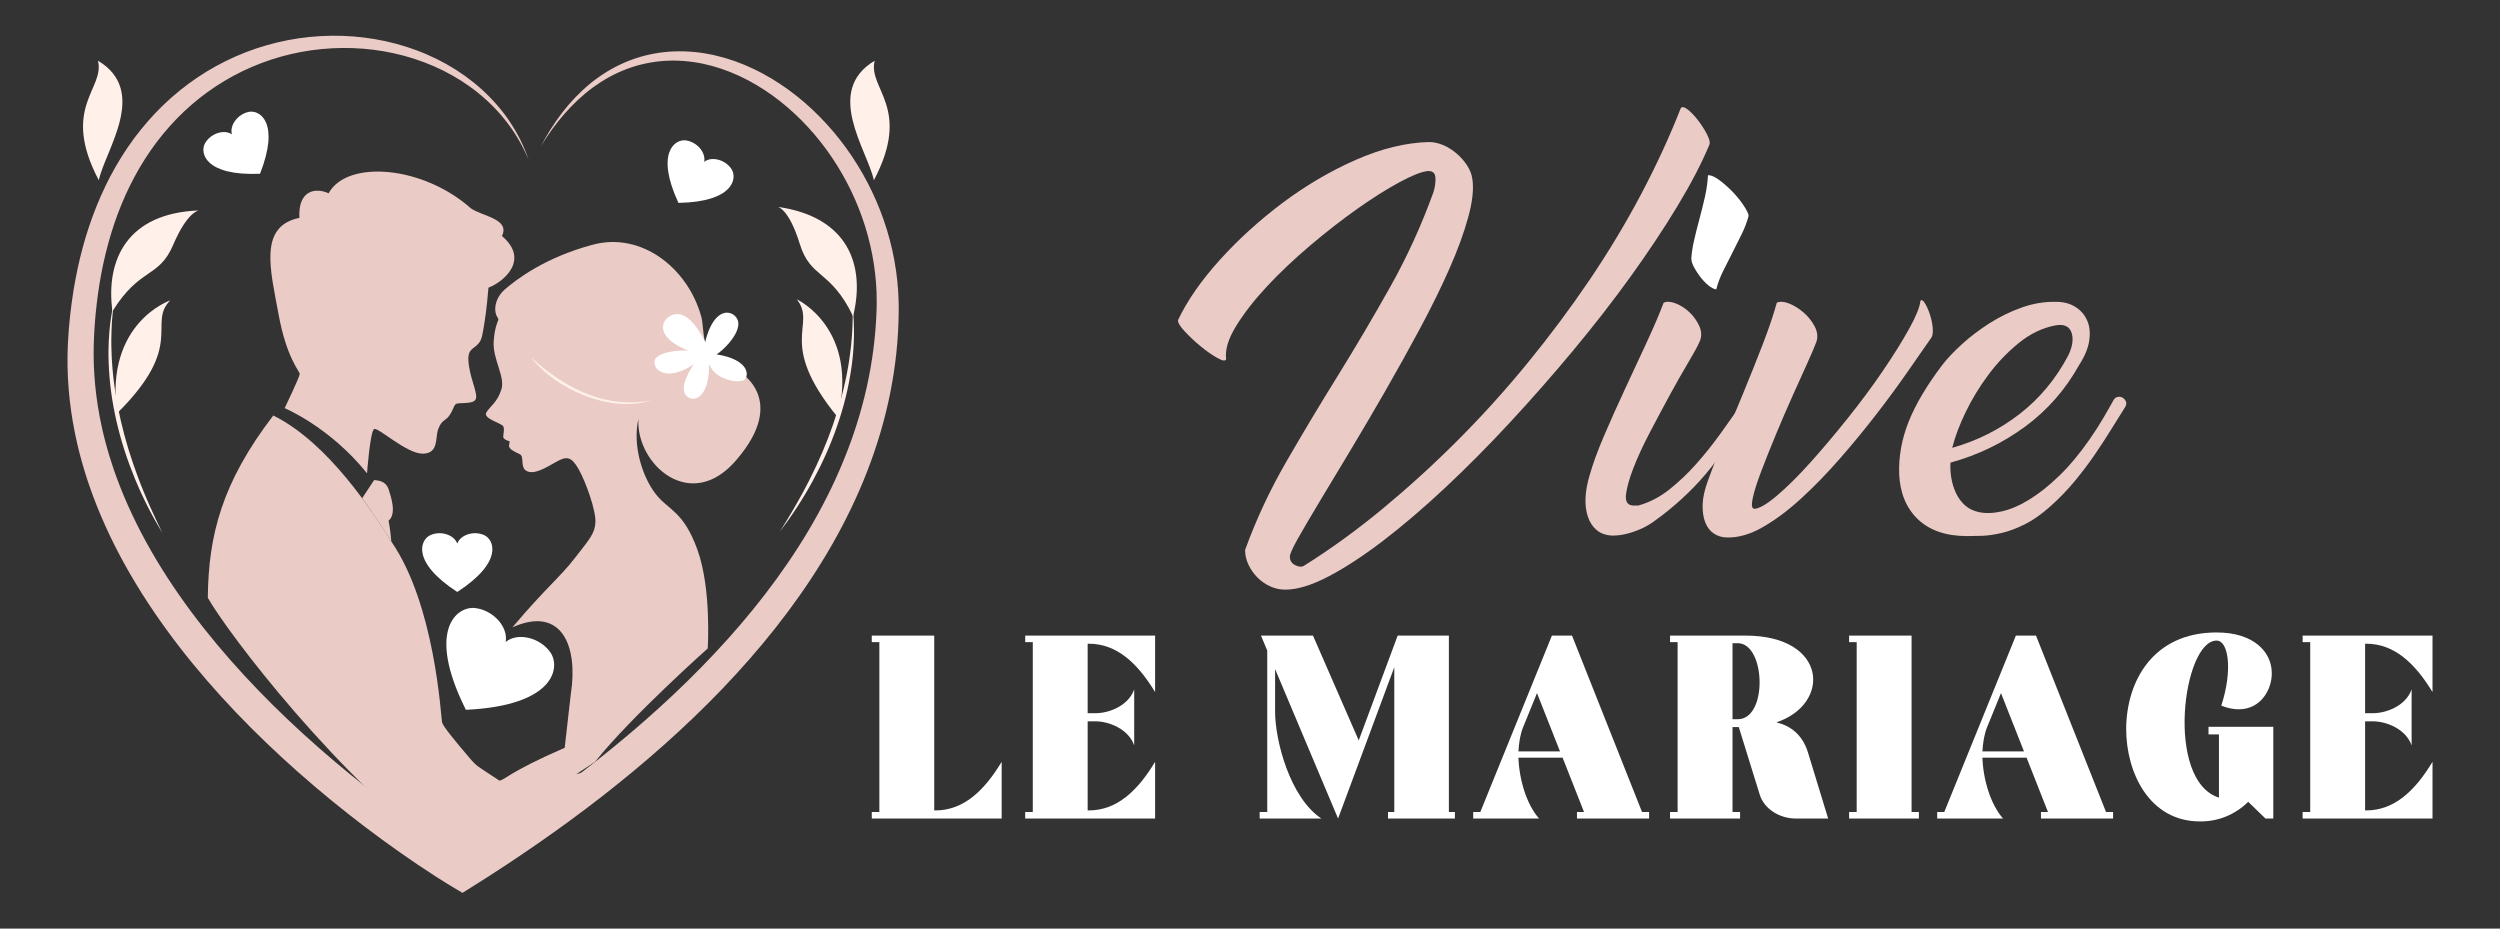 <?xml version="1.0" encoding="utf-8"?>
<!-- Generator: Adobe Illustrator 16.0.0, SVG Export Plug-In . SVG Version: 6.00 Build 0)  -->
<!DOCTYPE svg PUBLIC "-//W3C//DTD SVG 1.1//EN" "http://www.w3.org/Graphics/SVG/1.1/DTD/svg11.dtd">
<svg version="1.1" id="Calque_1" xmlns="http://www.w3.org/2000/svg" xmlns:xlink="http://www.w3.org/1999/xlink" x="0px" y="0px"
	 width="175px" height="65px" viewBox="0 0 175 65" enable-background="new 0 0 175 65" xml:space="preserve">
<rect x="0" y="0" width="175" height="65" fill="#333333" stroke="none"/>
<g>
	<g>
		<g>
			<g>
				<path fill="#EACBC6" d="M85.83,25.139c-0.043,0.15-0.249,0.125-0.614-0.08c-0.367-0.205-0.76-0.48-1.18-0.825
					c-0.42-0.345-0.798-0.701-1.133-1.067c-0.333-0.367-0.479-0.625-0.436-0.776c0.646-1.357,1.622-2.759,2.926-4.204
					c1.305-1.443,2.771-2.774,4.398-3.993c1.627-1.218,3.336-2.221,5.126-3.008c1.789-0.786,3.492-1.201,5.108-1.244
					c0.323,0,0.652,0.07,0.986,0.21c0.334,0.141,0.646,0.334,0.938,0.582c0.292,0.248,0.539,0.528,0.744,0.841
					c0.205,0.313,0.329,0.631,0.371,0.954c0.108,0.69,0.012,1.584-0.29,2.684c-0.303,1.1-0.744,2.308-1.326,3.622
					c-0.582,1.315-1.267,2.705-2.053,4.171c-0.788,1.468-1.596,2.921-2.426,4.366c-0.83,1.443-1.644,2.829-2.441,4.155
					c-0.798,1.325-1.515,2.517-2.15,3.573c-0.636,1.057-1.147,1.93-1.536,2.619c-0.388,0.689-0.571,1.11-0.55,1.261
					c0,0.259,0.124,0.453,0.372,0.582s0.458,0.141,0.631,0.032c1.854-1.164,3.681-2.489,5.481-3.977
					c1.8-1.488,3.551-3.082,5.254-4.786c1.703-1.703,3.331-3.503,4.883-5.4c1.553-1.897,2.996-3.831,4.334-5.805
					c1.336-1.973,2.543-3.977,3.621-6.015c1.077-2.037,2.004-4.047,2.781-6.031c0.086-0.128,0.247-0.102,0.484,0.081
					c0.236,0.184,0.479,0.437,0.729,0.761c0.247,0.322,0.457,0.651,0.629,0.985c0.173,0.336,0.228,0.577,0.163,0.729
					c-0.539,1.293-1.29,2.731-2.248,4.316c-0.959,1.585-2.054,3.229-3.281,4.931c-1.229,1.704-2.566,3.424-4.01,5.159
					c-1.445,1.734-2.922,3.416-4.431,5.043c-1.509,1.629-3.019,3.149-4.527,4.561c-1.509,1.412-2.954,2.646-4.333,3.702
					c-1.38,1.056-2.657,1.891-3.832,2.506c-1.175,0.613-2.183,0.922-3.023,0.922c-0.366,0-0.717-0.076-1.051-0.227
					c-0.335-0.151-0.63-0.356-0.889-0.614c-0.258-0.26-0.469-0.557-0.63-0.891s-0.243-0.685-0.243-1.05
					c0.776-2.135,1.741-4.198,2.894-6.192c1.152-1.994,2.354-4,3.605-6.015c1.25-2.017,2.468-4.08,3.654-6.193
					c1.186-2.112,2.198-4.332,3.039-6.662c0.108-0.365,0.15-0.705,0.13-1.018c-0.021-0.313-0.205-0.458-0.55-0.437
					c-0.432,0.043-1.095,0.307-1.989,0.793c-0.895,0.484-1.875,1.104-2.942,1.858s-2.161,1.606-3.282,2.555
					c-1.121,0.95-2.129,1.902-3.023,2.861s-1.617,1.888-2.166,2.782C85.975,23.722,85.744,24.493,85.83,25.139z"/>
				<path fill="#EACBC6" d="M116.453,21.193c0.215-0.106,0.5-0.09,0.856,0.049c0.355,0.141,0.678,0.353,0.97,0.631
					c0.291,0.28,0.518,0.604,0.68,0.971c0.16,0.367,0.165,0.722,0.016,1.067c-0.13,0.302-0.394,0.786-0.792,1.455
					c-0.399,0.669-0.83,1.428-1.294,2.28c-0.463,0.851-0.932,1.729-1.406,2.635s-0.857,1.735-1.148,2.49
					c-0.291,0.754-0.463,1.375-0.517,1.859c-0.054,0.485,0.113,0.738,0.501,0.759h0.355c0.776-0.214,1.498-0.587,2.166-1.115
					c0.668-0.527,1.299-1.125,1.892-1.793c0.594-0.669,1.153-1.369,1.682-2.102c0.528-0.733,1.02-1.424,1.472-2.07
					c0.086-0.107,0.193-0.166,0.323-0.178c0.129-0.011,0.236,0.012,0.323,0.065s0.141,0.14,0.161,0.258
					c0.021,0.119-0.031,0.254-0.161,0.403c-0.905,1.402-1.833,2.701-2.781,3.897c-0.948,1.197-2.08,2.301-3.395,3.314
					c-0.173,0.13-0.377,0.28-0.614,0.453c-0.237,0.172-0.506,0.328-0.808,0.469c-0.303,0.14-0.632,0.258-0.987,0.355
					c-0.355,0.097-0.717,0.146-1.083,0.146c-0.453-0.021-0.819-0.15-1.1-0.388c-0.28-0.238-0.485-0.551-0.614-0.938
					c-0.13-0.388-0.184-0.829-0.162-1.325c0.021-0.495,0.119-1.023,0.291-1.584c0.217-0.775,0.551-1.692,1.003-2.748
					c0.453-1.057,0.938-2.141,1.455-3.25c0.518-1.109,1.024-2.198,1.52-3.266C115.752,22.923,116.15,21.993,116.453,21.193z"/>
				<path fill="#EACBC6" d="M124.374,21.193c0.216-0.106,0.501-0.09,0.857,0.049c0.355,0.141,0.694,0.353,1.019,0.631
					c0.323,0.28,0.582,0.604,0.775,0.971c0.194,0.367,0.237,0.722,0.129,1.067c-0.108,0.302-0.317,0.797-0.63,1.486
					c-0.313,0.691-0.664,1.468-1.051,2.328c-0.388,0.863-0.776,1.763-1.164,2.702c-0.388,0.937-0.729,1.789-1.019,2.555
					c-0.292,0.764-0.491,1.394-0.599,1.89c-0.108,0.496-0.064,0.744,0.13,0.744c0.344-0.022,0.873-0.335,1.584-0.938
					c0.712-0.604,1.487-1.375,2.328-2.312c0.842-0.938,1.714-1.973,2.62-3.104c0.905-1.132,1.724-2.236,2.456-3.314
					c0.733-1.077,1.343-2.053,1.827-2.927c0.486-0.873,0.75-1.524,0.793-1.956c0.064-0.107,0.162-0.065,0.292,0.128
					c0.128,0.194,0.247,0.449,0.354,0.761c0.107,0.313,0.179,0.631,0.211,0.953c0.031,0.324,0.005,0.563-0.081,0.712
					c-0.453,0.646-1.008,1.445-1.666,2.394c-0.657,0.949-1.39,1.945-2.198,2.99c-0.809,1.047-1.66,2.082-2.555,3.105
					c-0.895,1.024-1.794,1.951-2.7,2.78c-0.905,0.83-1.8,1.5-2.684,2.006c-0.885,0.507-1.715,0.748-2.49,0.728
					c-0.345,0-0.652-0.087-0.922-0.259c-0.27-0.173-0.474-0.432-0.614-0.776c-0.14-0.345-0.205-0.76-0.193-1.245
					c0.011-0.485,0.134-1.051,0.371-1.698c0.26-0.732,0.614-1.642,1.067-2.732c0.453-1.088,0.922-2.219,1.406-3.395
					c0.485-1.175,0.942-2.323,1.375-3.444C123.834,22.951,124.158,21.993,124.374,21.193z"/>
				<path fill="#EACBC6" d="M145.555,25.527c-0.971,1.746-2.243,3.197-3.816,4.35c-1.574,1.153-3.31,1.988-5.206,2.507
					c-0.022,0.366,0,0.733,0.064,1.099c0.065,0.367,0.172,0.71,0.323,1.035c0.151,0.323,0.356,0.604,0.614,0.841
					c0.259,0.236,0.582,0.399,0.97,0.484c0.475,0.108,1.02,0.093,1.634-0.049c0.615-0.14,1.262-0.42,1.939-0.841
					c0.68-0.419,1.375-0.975,2.086-1.665c0.712-0.688,1.412-1.53,2.102-2.522c0.346-0.495,0.658-0.98,0.938-1.454
					c0.279-0.475,0.539-0.927,0.775-1.358c0.086-0.107,0.189-0.168,0.308-0.179c0.119-0.01,0.228,0.016,0.323,0.081
					c0.097,0.064,0.167,0.151,0.211,0.259c0.042,0.108,0.021,0.237-0.065,0.389c-0.302,0.475-0.625,0.991-0.97,1.552
					s-0.728,1.148-1.147,1.762c-0.422,0.615-0.885,1.229-1.391,1.843c-0.508,0.614-1.073,1.202-1.698,1.763
					c-0.625,0.56-1.229,0.986-1.811,1.277s-1.132,0.495-1.649,0.614c-0.517,0.118-0.981,0.183-1.391,0.194
					c-0.409,0.01-0.744,0.016-1.002,0.016c-1.467,0-2.608-0.389-3.428-1.164c-0.82-0.776-1.261-1.831-1.325-3.168
					c-0.044-1.229,0.178-2.452,0.662-3.671c0.485-1.218,1.267-2.537,2.345-3.96c0.344-0.452,0.808-0.942,1.39-1.471
					c0.582-0.529,1.229-1.02,1.94-1.472c0.712-0.453,1.466-0.819,2.264-1.101c0.798-0.28,1.595-0.408,2.393-0.389
					c0.518,0,0.965,0.119,1.343,0.356c0.376,0.237,0.651,0.556,0.825,0.954c0.172,0.399,0.221,0.862,0.145,1.391
					C146.174,24.358,145.942,24.924,145.555,25.527z M136.694,31.218c-0.022,0.044-0.032,0.087-0.032,0.129
					c1.746-0.495,3.319-1.287,4.721-2.376s2.532-2.452,3.396-4.091c0.302-0.625,0.376-1.158,0.226-1.601
					c-0.15-0.441-0.528-0.609-1.132-0.501c-0.905,0.172-1.758,0.582-2.554,1.229c-0.798,0.646-1.51,1.39-2.135,2.231
					c-0.626,0.84-1.153,1.709-1.585,2.603C137.168,29.736,136.866,30.529,136.694,31.218z"/>
			</g>
			<path fill="#FFFFFF" d="M119.557,12.269c0.193-0.021,0.453,0.086,0.775,0.323c0.324,0.237,0.642,0.518,0.955,0.84
				c0.312,0.324,0.576,0.653,0.791,0.988c0.216,0.333,0.324,0.564,0.324,0.694c-0.108,0.409-0.265,0.824-0.469,1.245
				c-0.206,0.42-0.421,0.852-0.646,1.293c-0.228,0.442-0.447,0.879-0.663,1.311c-0.216,0.43-0.378,0.861-0.485,1.293
				c-0.173-0.021-0.361-0.118-0.565-0.292c-0.206-0.171-0.394-0.371-0.566-0.598s-0.318-0.452-0.437-0.679
				c-0.119-0.227-0.178-0.426-0.178-0.598c0.021-0.367,0.086-0.787,0.193-1.262c0.108-0.474,0.231-0.971,0.373-1.488
				c0.139-0.517,0.269-1.039,0.388-1.568C119.465,13.245,119.534,12.743,119.557,12.269z"/>
		</g>
		<g>
			<path fill="#FFFFFF" d="M61.024,44.949v-0.457h4.372V56.73h0.073c1.977,0,3.421-1.372,4.647-3.401v3.969h-9.092v-0.456h0.531
				V44.949H61.024z"/>
			<path fill="#FFFFFF" d="M71.765,57.298v-0.456h0.53V44.949h-0.53v-0.457h9.092v3.952c-1.226-2.013-2.671-3.385-4.647-3.385
				h-0.074v4.866h0.532c0.988,0,2.323-0.53,2.726-1.665v3.914c-0.403-1.133-1.738-1.682-2.726-1.682h-0.532v6.237h0.074
				c1.976,0,3.421-1.372,4.647-3.401v3.969H71.765z"/>
			<path fill="#FFFFFF" d="M88.177,56.842h0.53V45.536l-0.438-1.044h3.64l3.202,7.336l2.726-7.336h3.585v12.35h0.421v0.456H97.16
				v-0.456H97.6V46.706l-3.935,10.592l-4.409-10.463v2.981c0,1.995,1.024,6.001,3.238,7.481h-4.317V56.842z"/>
			<path fill="#FFFFFF" d="M103.621,56.842l5.012-12.35h1.408l4.902,12.35h0.494v0.456h-5.049v-0.456h0.494l-1.5-3.806h-3.092
				c0.055,1.572,0.585,3.292,1.445,4.262h-4.61v-0.456H103.621z M109.2,52.597l-1.61-4.08l-0.969,2.379
				c-0.202,0.494-0.294,1.079-0.33,1.701H109.2z"/>
			<path fill="#FFFFFF" d="M122.189,44.492c5.727,0,6.021,4.775,2.159,6.074c0.989,0.237,1.83,0.859,2.214,2.122l1.408,4.609h-2.269
				c-1.114,0-2.212-0.657-2.523-1.683l-1.464-4.72h-0.438v5.946h0.529v0.456h-4.902v-0.456h0.53V44.949h-0.53v-0.457H122.189z
				 M121.276,45.023v5.323h0.365c2.123,0,1.958-5.323,0-5.323H121.276z"/>
			<path fill="#FFFFFF" d="M129.438,44.949v-0.457h4.372v12.35h0.512v0.456h-4.884v-0.456h0.53V44.949H129.438z"/>
			<path fill="#FFFFFF" d="M136.098,56.842l5.013-12.35h1.409l4.902,12.35h0.494v0.456h-5.049v-0.456h0.492l-1.499-3.806h-3.091
				c0.055,1.572,0.585,3.292,1.444,4.262h-4.609v-0.456H136.098z M141.678,52.597l-1.609-4.08l-0.97,2.379
				c-0.201,0.494-0.293,1.079-0.329,1.701H141.678z"/>
			<path fill="#FFFFFF" d="M155.162,44.272c2.671,0,3.862,1.426,3.862,2.836c0.018,1.152-0.77,2.543-2.307,2.543
				c-0.366,0-0.767-0.073-1.227-0.256c0.806-2.47,0.515-4.555-0.329-4.555c-2.36,0-3.621,9.806,0.165,10.993v-4.427h-0.73v-0.531
				h4.534v6.422h-0.548l-1.207-1.171c-0.952,0.934-2.158,1.392-3.386,1.372c-3.529,0-5.157-3.403-5.157-6.477
				C148.852,47.676,150.718,44.272,155.162,44.272z"/>
			<path fill="#FFFFFF" d="M161.184,57.298v-0.456h0.531V44.949h-0.531v-0.457h9.092v3.952c-1.227-2.013-2.672-3.385-4.646-3.385
				h-0.073v4.866h0.53c0.988,0,2.322-0.53,2.726-1.665v3.914c-0.403-1.133-1.737-1.682-2.726-1.682h-0.53v6.237h0.073
				c1.974,0,3.419-1.372,4.646-3.401v3.969H161.184z"/>
		</g>
	</g>
	<g>
		<path fill="#EACBC6" d="M37.865,10.229c0.43-0.82,0.925-1.611,1.495-2.351c0.285-0.369,0.589-0.725,0.913-1.062
			c0.325-0.338,0.668-0.66,1.031-0.958c0.364-0.297,0.749-0.572,1.15-0.82c0.404-0.247,0.824-0.469,1.26-0.656
			c0.872-0.379,1.805-0.624,2.754-0.73c0.952-0.104,1.917-0.073,2.861,0.083c0.945,0.155,1.87,0.426,2.753,0.792
			c0.222,0.092,0.439,0.19,0.655,0.292c0.215,0.104,0.43,0.209,0.64,0.323c0.422,0.225,0.831,0.472,1.229,0.736
			c0.199,0.13,0.395,0.269,0.589,0.406c0.191,0.142,0.383,0.285,0.57,0.434c0.374,0.298,0.736,0.608,1.084,0.936
			c0.348,0.327,0.684,0.666,1.007,1.018c0.322,0.354,0.63,0.718,0.926,1.095c0.591,0.75,1.124,1.548,1.598,2.38
			c0.948,1.663,1.655,3.472,2.077,5.351c0.209,0.939,0.35,1.897,0.413,2.861c0.016,0.241,0.028,0.481,0.034,0.724
			c0.003,0.12,0.007,0.241,0.006,0.363c0.001,0.119,0.002,0.241,0,0.359c-0.004,0.476-0.02,0.952-0.047,1.426
			c-0.105,1.901-0.396,3.793-0.852,5.642c-0.457,1.849-1.076,3.656-1.833,5.399c-0.378,0.871-0.79,1.729-1.23,2.568
			c-0.441,0.841-0.912,1.664-1.409,2.471c-0.992,1.615-2.088,3.162-3.256,4.645c-1.171,1.482-2.418,2.9-3.72,4.261
			c-2.609,2.718-5.438,5.205-8.395,7.51c-1.479,1.151-2.99,2.26-4.528,3.325c-1.539,1.067-3.103,2.095-4.688,3.086L32.371,62.5
			l-0.582-0.348l-0.173-0.103l-0.164-0.1l-0.326-0.2c-0.215-0.135-0.429-0.271-0.643-0.407c-0.425-0.272-0.846-0.551-1.264-0.832
			c-0.835-0.563-1.658-1.144-2.471-1.736c-0.812-0.594-1.613-1.202-2.403-1.824c-0.79-0.623-1.568-1.261-2.335-1.913
			c-0.766-0.652-1.521-1.318-2.263-2.001c-0.74-0.683-1.468-1.38-2.181-2.093c-0.355-0.357-0.708-0.719-1.058-1.084
			c-0.348-0.364-0.691-0.735-1.031-1.107c-0.34-0.374-0.674-0.753-1.006-1.135c-0.331-0.383-0.656-0.77-0.977-1.16
			c-1.282-1.566-2.482-3.206-3.567-4.925c-0.271-0.432-0.534-0.867-0.791-1.307c-0.256-0.44-0.503-0.886-0.743-1.336
			c-0.477-0.901-0.92-1.822-1.32-2.765c-0.05-0.118-0.101-0.235-0.149-0.354l-0.144-0.354c-0.094-0.238-0.188-0.478-0.276-0.718
			c-0.091-0.239-0.174-0.481-0.259-0.724l-0.123-0.364c-0.042-0.122-0.079-0.244-0.118-0.365c-0.154-0.49-0.297-0.983-0.425-1.481
			c-0.033-0.123-0.063-0.249-0.094-0.374c-0.03-0.124-0.062-0.249-0.089-0.375L5.313,30.64l-0.078-0.377
			c-0.407-2.018-0.579-4.088-0.486-6.146c0.014-0.257,0.027-0.516,0.047-0.769c0.01-0.127,0.018-0.252,0.029-0.38l0.034-0.38
			c0.011-0.128,0.024-0.253,0.038-0.38l0.041-0.379c0.032-0.253,0.06-0.507,0.097-0.758c0.068-0.505,0.153-1.009,0.246-1.511
			c0.094-0.501,0.202-1.001,0.321-1.498c0.12-0.496,0.254-0.99,0.4-1.48c0.149-0.49,0.312-0.976,0.488-1.457
			c0.177-0.482,0.371-0.957,0.579-1.428c0.102-0.234,0.212-0.467,0.323-0.699l0.171-0.345c0.058-0.115,0.118-0.229,0.178-0.344
			c0.481-0.907,1.025-1.785,1.638-2.613c0.614-0.827,1.293-1.607,2.034-2.324c0.742-0.716,1.545-1.368,2.398-1.943
			c0.854-0.575,1.759-1.072,2.699-1.485c1.88-0.825,3.903-1.305,5.939-1.417c1.018-0.056,2.039-0.024,3.047,0.103
			C26,2.692,26.501,2.777,26.996,2.885c0.497,0.11,0.987,0.242,1.469,0.396c0.241,0.077,0.48,0.162,0.718,0.249
			c0.117,0.045,0.235,0.091,0.354,0.138l0.175,0.072L29.8,3.775l0.086,0.039c0.464,0.201,0.919,0.424,1.359,0.671
			c0.44,0.248,0.868,0.518,1.279,0.81c0.41,0.293,0.803,0.608,1.178,0.945c0.374,0.336,0.727,0.696,1.057,1.073
			c0.167,0.188,0.323,0.384,0.478,0.582l0.113,0.15c0.037,0.05,0.076,0.1,0.111,0.15c0.072,0.104,0.146,0.204,0.214,0.31
			c0.278,0.416,0.532,0.847,0.753,1.294c0.221,0.447,0.415,0.906,0.575,1.377c-0.387-0.915-0.882-1.779-1.479-2.563
			c-0.148-0.196-0.305-0.386-0.463-0.574c-0.162-0.185-0.326-0.367-0.499-0.542c-0.343-0.352-0.707-0.682-1.088-0.989
			c-0.762-0.616-1.593-1.141-2.465-1.575c-0.874-0.433-1.79-0.776-2.728-1.03c-0.47-0.126-0.944-0.23-1.422-0.313
			c-0.479-0.082-0.96-0.143-1.443-0.181c-0.966-0.079-1.937-0.068-2.899,0.025c-0.962,0.092-1.913,0.271-2.839,0.528
			c-0.927,0.26-1.831,0.599-2.693,1.017c-1.728,0.833-3.297,1.973-4.625,3.344c-0.666,0.686-1.272,1.426-1.816,2.211
			c-0.545,0.783-1.027,1.611-1.451,2.469c-0.212,0.429-0.408,0.865-0.59,1.309c-0.181,0.443-0.352,0.893-0.505,1.347
			c-0.152,0.456-0.293,0.915-0.42,1.379c-0.126,0.463-0.241,0.931-0.343,1.401c-0.1,0.471-0.19,0.944-0.269,1.419
			c-0.076,0.478-0.145,0.955-0.199,1.435c-0.03,0.24-0.05,0.481-0.076,0.721l-0.031,0.361c-0.011,0.121-0.02,0.241-0.028,0.362
			l-0.025,0.362c-0.007,0.12-0.013,0.24-0.019,0.362c-0.015,0.242-0.021,0.479-0.029,0.718c-0.009,0.479-0.006,0.955,0.011,1.432
			c0.02,0.478,0.053,0.953,0.099,1.429c0.048,0.476,0.11,0.949,0.185,1.42c0.075,0.474,0.165,0.942,0.267,1.408l0.079,0.351
			l0.085,0.349c0.026,0.117,0.059,0.232,0.088,0.349c0.031,0.116,0.061,0.23,0.094,0.346c0.126,0.463,0.269,0.921,0.421,1.374
			c0.038,0.114,0.074,0.229,0.115,0.342l0.12,0.34c0.084,0.225,0.165,0.45,0.254,0.674c0.085,0.224,0.177,0.445,0.269,0.668
			l0.141,0.332c0.046,0.111,0.096,0.221,0.144,0.331c0.782,1.759,1.717,3.454,2.77,5.08c1.051,1.626,2.218,3.184,3.464,4.678
			c1.246,1.495,2.575,2.926,3.962,4.299c1.388,1.374,2.838,2.689,4.333,3.953c0.747,0.631,1.507,1.249,2.277,1.853
			c0.769,0.605,1.55,1.196,2.342,1.773c0.791,0.577,1.593,1.139,2.402,1.686c0.405,0.274,0.813,0.543,1.222,0.807
			c0.205,0.131,0.41,0.263,0.616,0.391l0.308,0.19l0.153,0.093l0.146,0.087l-1.164,0.019c1.559-0.974,3.097-1.977,4.609-3.017
			c1.511-1.04,2.997-2.115,4.449-3.231c1.451-1.119,2.871-2.273,4.245-3.479c1.375-1.204,2.709-2.452,3.985-3.756
			c1.276-1.301,2.498-2.654,3.644-4.064c0.574-0.706,1.129-1.426,1.662-2.16c0.533-0.733,1.045-1.482,1.533-2.246
			c0.488-0.763,0.951-1.542,1.385-2.336c0.436-0.792,0.842-1.6,1.217-2.42c0.75-1.643,1.378-3.341,1.848-5.081
			c0.474-1.738,0.789-3.521,0.938-5.316c0.037-0.45,0.064-0.9,0.08-1.351c0.005-0.114,0.007-0.225,0.009-0.335
			c0.004-0.11,0.002-0.222,0.003-0.332c0.001-0.222-0.004-0.443-0.012-0.665c-0.033-0.888-0.138-1.772-0.307-2.646
			c-0.336-1.749-0.942-3.451-1.776-5.038c-0.836-1.584-1.9-3.056-3.167-4.332c-0.315-0.32-0.646-0.625-0.987-0.918
			c-0.17-0.147-0.344-0.288-0.52-0.429c-0.178-0.138-0.356-0.274-0.539-0.405c-0.365-0.262-0.741-0.509-1.127-0.736
			c-0.193-0.114-0.39-0.223-0.588-0.329c-0.199-0.102-0.399-0.204-0.603-0.297c-0.814-0.377-1.668-0.669-2.545-0.854
			c-0.878-0.183-1.778-0.256-2.675-0.199c-0.895,0.059-1.784,0.246-2.631,0.563c-0.053,0.02-0.105,0.041-0.158,0.061
			c-0.053,0.021-0.105,0.042-0.158,0.063c-0.103,0.046-0.208,0.088-0.311,0.136l-0.154,0.073l-0.152,0.074l-0.076,0.038
			l-0.076,0.041l-0.15,0.078c-0.398,0.22-0.782,0.466-1.152,0.734c-0.737,0.54-1.406,1.175-2.012,1.87
			C38.888,8.683,38.349,9.438,37.865,10.229z"/>
		<path fill="#EACBC6" d="M25.693,33.133c-2.604-3.249-5.767-4.562-5.767-4.562s1.055-2.194,1.055-2.389s-0.926-1.118-1.485-4.195
			c-0.56-3.076-1.42-6.153,1.463-6.735c-0.107-1.915,1.098-2.151,2.043-1.721c1.291-2.367,6.602-1.938,9.961,1.055
			c0.798,0.559,2.756,0.73,2.175,1.937c1.958,1.656,0.129,3.205-0.947,3.614c-0.107,1.378-0.258,2.389-0.365,2.97
			s-0.151,0.817-0.517,1.118c-0.365,0.303-0.646,0.366-0.473,1.442c0.171,1.076,0.646,1.958,0.452,2.302
			c-0.194,0.345-1.162,0.193-1.356,0.302c-0.193,0.106-0.193,0.474-0.56,0.925c-0.301,0.302-0.452,0.236-0.688,0.818
			c-0.236,0.58,0.064,1.722-1.076,1.743c-1.14,0.021-3.142-1.873-3.42-1.722C25.909,30.186,25.693,33.133,25.693,33.133z"/>
		<g>
			<path fill="#EACBC6" d="M25.348,34.877l0.841-1.271c0.365,0.022,0.838,0.109,1.011,0.637c0.171,0.527,0.581,1.73,0,2.204
				c0.108,0.495,0.194,1.464,0.194,1.464S26.012,35.745,25.348,34.877z"/>
			<path fill="#EACBC6" d="M50.589,25.473c-1.527-0.388-1.27-2.561-1.506-3.334c-0.947-3.379-4.175-5.918-7.574-5.014
				c-3.399,0.903-5.4,2.474-6.153,3.119c-0.753,0.646-0.839,1.592-0.496,2.022c0.108,0.193-0.215,0.345-0.301,1.615
				c-0.085,1.269,0.818,2.474,0.538,3.377c-0.279,0.903-0.796,1.184-1.054,1.614c-0.259,0.43,1.076,0.753,1.184,0.968
				c0.107,0.216,0,0.517,0,0.732c0,0.214,0.452,0.322,0.452,0.322s0,0-0.044,0.279c-0.042,0.28,0.452,0.473,0.753,0.624
				c0.301,0.151,0.065,0.753,0.344,1.076c0.495,0.473,1.442-0.107,2.195-0.538c0.752-0.431,1.075-0.365,1.57,0.495
				c0.495,0.861,1.226,2.904,1.184,3.723c-0.043,0.817-0.43,1.204-1.464,2.539c-1.032,1.333-1.979,2.022-4.346,4.819
				c3.486-1.549,4.605,1.377,4.088,4.647l-0.43,3.787c-3.959,1.721-4.283,2.324-4.579,2.292c0,0-0.636-0.419-1.086-0.714
				c-0.15-0.106-0.305-0.213-0.455-0.31c-0.14-0.114-0.292-0.272-0.422-0.417c-1.17-1.374-1.997-2.376-2.044-2.638
				c-0.086-0.473-0.494-8.219-3.55-12.651c-1.27-2.022-4.39-6.908-8.263-8.822c-3.593,4.69-4.54,8.37-4.583,12.76
				c1.376,2.431,9.209,12.824,17.408,18.677l0,0c0,0,2.022-1.915,4.303-3.464c0,0,1.851-1.413,5.401-3.737
				c2.501-3.141,7.883-7.93,7.883-7.93s0.271-4.149-0.719-6.902c-0.99-2.755-2.043-2.755-2.948-3.938
				c-0.903-1.185-1.613-3.357-1.184-5.229c-0.193,3.162,3.68,6.669,6.886,2.84C55.107,28.034,52.117,25.861,50.589,25.473z"/>
		</g>
		<path fill="#FFFFFF" d="M48.501,24.655c-3.141-1.054-2.087-2.731-1.032-2.668c1.055,0.064,1.893,1.958,1.893,1.958
			c0.708-2.928,2.367-2.131,2.325-1.248c-0.044,0.882-1.163,1.894-1.528,2.109c2.302,0.365,2.302,1.506,1.936,1.785
			c-0.365,0.28-2.108-0.021-2.452-1.119c0.021,2.347-1.064,2.766-1.593,2.237c-0.623-0.623,0.517-2.216,0.517-2.216
			c-1.872,1.271-2.926,0.409-2.732-0.279C46.027,24.527,48.372,24.397,48.501,24.655z"/>
		<defs>
			<filter id="Adobe_OpacityMaskFilter" filterUnits="userSpaceOnUse" x="37.162" y="25" width="8.435" height="3.282">
				<feFlood  style="flood-color:white;flood-opacity:1" result="back"/>
				<feBlend  in="SourceGraphic" in2="back" mode="normal"/>
			</filter>
		</defs>
		<mask maskUnits="userSpaceOnUse" x="37.162" y="25" width="8.435" height="3.282" id="SVGID_1_">
			<g filter="url(#Adobe_OpacityMaskFilter)">
				<defs>
					<filter id="Adobe_OpacityMaskFilter_1_" filterUnits="userSpaceOnUse" x="37.162" y="25" width="8.435" height="3.282">
						<feFlood  style="flood-color:white;flood-opacity:1" result="back"/>
						<feBlend  in="SourceGraphic" in2="back" mode="normal"/>
					</filter>
				</defs>
				<mask maskUnits="userSpaceOnUse" x="37.162" y="25" width="8.435" height="3.282" id="SVGID_1_">
				</mask>
				<radialGradient id="SVGID_2_" cx="40.382" cy="27.421" r="4.121" gradientUnits="userSpaceOnUse">
					<stop  offset="0" style="stop-color:#FFFFFF"/>
					<stop  offset="1" style="stop-color:#000000"/>
				</radialGradient>
				<path mask="url(#SVGID_1_)" fill="url(#SVGID_2_)" d="M37.162,25c3.314,3.056,6.283,3.465,8.435,3.013
					C42.799,28.959,38.904,27.28,37.162,25z"/>
			</g>
		</mask>
		<path fill="#FFF0E9" d="M37.162,25c3.314,3.056,6.283,3.465,8.435,3.013C42.799,28.959,38.904,27.28,37.162,25z"/>
		<g>
			<path fill="#FFF0E9" d="M6.915,12.618c0.463-2.134,3.512-6.237-0.059-8.37C7.367,6.219,4.225,7.517,6.915,12.618z"/>
			<path fill="#FFF0E9" d="M61.172,12.618c-0.463-2.134-3.512-6.237,0.058-8.37C60.72,6.219,63.862,7.517,61.172,12.618z"/>
			<path fill="#FFF0E9" d="M11.372,37.317c-0.362-0.602-0.708-1.215-1.025-1.843c-0.162-0.313-0.309-0.632-0.46-0.95
				c-0.039-0.079-0.075-0.16-0.11-0.24l-0.105-0.241c-0.07-0.162-0.143-0.322-0.208-0.486c-0.539-1.302-0.982-2.646-1.299-4.022
				c-0.319-1.374-0.515-2.78-0.56-4.191l-0.008-0.264c-0.002-0.088-0.001-0.177-0.002-0.265c0-0.088-0.003-0.177-0.001-0.264
				L7.6,24.285c0.001-0.088,0.005-0.176,0.008-0.264c0.004-0.089,0.006-0.176,0.012-0.265c0.012-0.176,0.021-0.352,0.036-0.527
				c0.031-0.352,0.069-0.701,0.124-1.048c0.012-0.088,0.028-0.175,0.043-0.262c0.014-0.086,0.03-0.173,0.045-0.26
				c0.034-0.173,0.07-0.344,0.111-0.516c-0.023,0.174-0.047,0.349-0.065,0.523c-0.02,0.174-0.037,0.347-0.051,0.521l-0.021,0.263
				l-0.017,0.262c-0.008,0.175-0.018,0.35-0.021,0.524c-0.007,0.175-0.009,0.35-0.011,0.524c-0.001,0.087,0.001,0.174,0.001,0.262
				c0,0.087,0,0.175,0.003,0.262c0.005,0.175,0.008,0.35,0.016,0.523c0.003,0.087,0.006,0.174,0.011,0.261l0.016,0.262
				c0.088,1.394,0.306,2.775,0.62,4.134c0.312,1.36,0.729,2.695,1.222,4.004c0.06,0.165,0.125,0.327,0.189,0.49l0.097,0.242
				c0.033,0.081,0.064,0.163,0.098,0.243l0.203,0.484c0.065,0.163,0.141,0.321,0.21,0.48C10.759,36.054,11.069,36.683,11.372,37.317
				z"/>
			<path fill="#FFF0E9" d="M13.92,14.732c-4.966,0.184-6.544,3.396-6.049,7.063c1.906-3.093,3.244-2.294,4.249-4.649
				C13.126,14.79,13.92,14.732,13.92,14.732z"/>
			<path fill="#FFF0E9" d="M8.188,28.938c-0.847-6.353,3.727-7.911,3.727-7.911C10.286,22.69,13.054,24.126,8.188,28.938z"/>
			<path fill="#FFF0E9" d="M54.592,37.209c0.424-0.561,0.833-1.133,1.214-1.724c0.194-0.294,0.375-0.597,0.558-0.896
				c0.047-0.074,0.091-0.15,0.134-0.227l0.131-0.23c0.087-0.153,0.176-0.305,0.258-0.46c0.673-1.238,1.257-2.528,1.716-3.863
				c0.463-1.332,0.807-2.71,1.001-4.107l0.035-0.262c0.011-0.088,0.02-0.175,0.03-0.264c0.01-0.088,0.021-0.176,0.029-0.263
				l0.023-0.264c0.008-0.088,0.014-0.176,0.019-0.264c0.005-0.089,0.012-0.176,0.016-0.264c0.008-0.177,0.018-0.353,0.02-0.528
				c0.008-0.353,0.005-0.705-0.012-1.057c-0.003-0.087-0.009-0.175-0.015-0.263c-0.004-0.089-0.012-0.176-0.018-0.264
				c-0.015-0.175-0.033-0.35-0.056-0.524c0.004,0.175,0.01,0.351,0.01,0.526c0.001,0.175,0,0.351-0.005,0.525l-0.007,0.264
				l-0.011,0.262c-0.011,0.175-0.019,0.35-0.034,0.523c-0.012,0.173-0.029,0.348-0.045,0.521c-0.008,0.086-0.019,0.174-0.029,0.261
				c-0.009,0.087-0.018,0.173-0.031,0.261c-0.023,0.172-0.043,0.346-0.071,0.518c-0.013,0.087-0.024,0.173-0.039,0.26l-0.043,0.258
				c-0.235,1.376-0.598,2.728-1.054,4.046c-0.455,1.319-1.01,2.603-1.64,3.852c-0.075,0.156-0.159,0.311-0.239,0.465l-0.123,0.232
				c-0.041,0.078-0.08,0.155-0.124,0.232l-0.253,0.46c-0.082,0.153-0.173,0.303-0.26,0.456
				C55.336,36.018,54.961,36.61,54.592,37.209z"/>
			<path fill="#FFF0E9" d="M54.448,14.481c4.919,0.707,6.148,4.069,5.268,7.661c-1.568-3.276-2.983-2.624-3.733-5.071
				S54.448,14.481,54.448,14.481z"/>
			<path fill="#FFF0E9" d="M58.645,29.213c1.514-6.228-2.869-8.261-2.869-8.261C57.221,22.779,54.315,23.913,58.645,29.213z"/>
		</g>
		<path fill="#FFFFFF" d="M33.889,37.457c-0.718-0.323-1.655-0.027-1.88,0.594c-0.226-0.621-1.163-0.917-1.88-0.594
			c-0.719,0.322-1.348,1.885,1.88,3.981C35.237,39.342,34.608,37.779,33.889,37.457z"/>
		<path fill="#FFFFFF" d="M17.419,7.83c-0.772,0.154-1.362,0.938-1.186,1.576c-0.544-0.375-1.478-0.07-1.875,0.609
			s-0.002,2.315,3.844,2.148C19.61,8.581,18.191,7.676,17.419,7.83z"/>
		<path fill="#FFFFFF" d="M51.199,11.825c-0.438-0.655-1.387-0.902-1.908-0.495c0.137-0.646-0.499-1.394-1.279-1.502
			c-0.78-0.108-2.142,0.882-0.521,4.373C51.34,14.137,51.636,12.48,51.199,11.825z"/>
		<path fill="#FFFFFF" d="M38.518,45.652c-0.741-1.042-2.295-1.397-3.122-0.714c0.194-1.055-0.876-2.237-2.148-2.375
			c-1.272-0.139-3.435,1.534-0.636,7.123C38.857,49.399,39.259,46.695,38.518,45.652z"/>
		<path fill="#EACBC6" d="M31.956,60.524c5.766-2.625,9.704-6.648,9.704-6.648l-2.869,0.667l-4.901,2.656l-1.934,1.087V60.524z"/>
	</g>
</g>
</svg>
